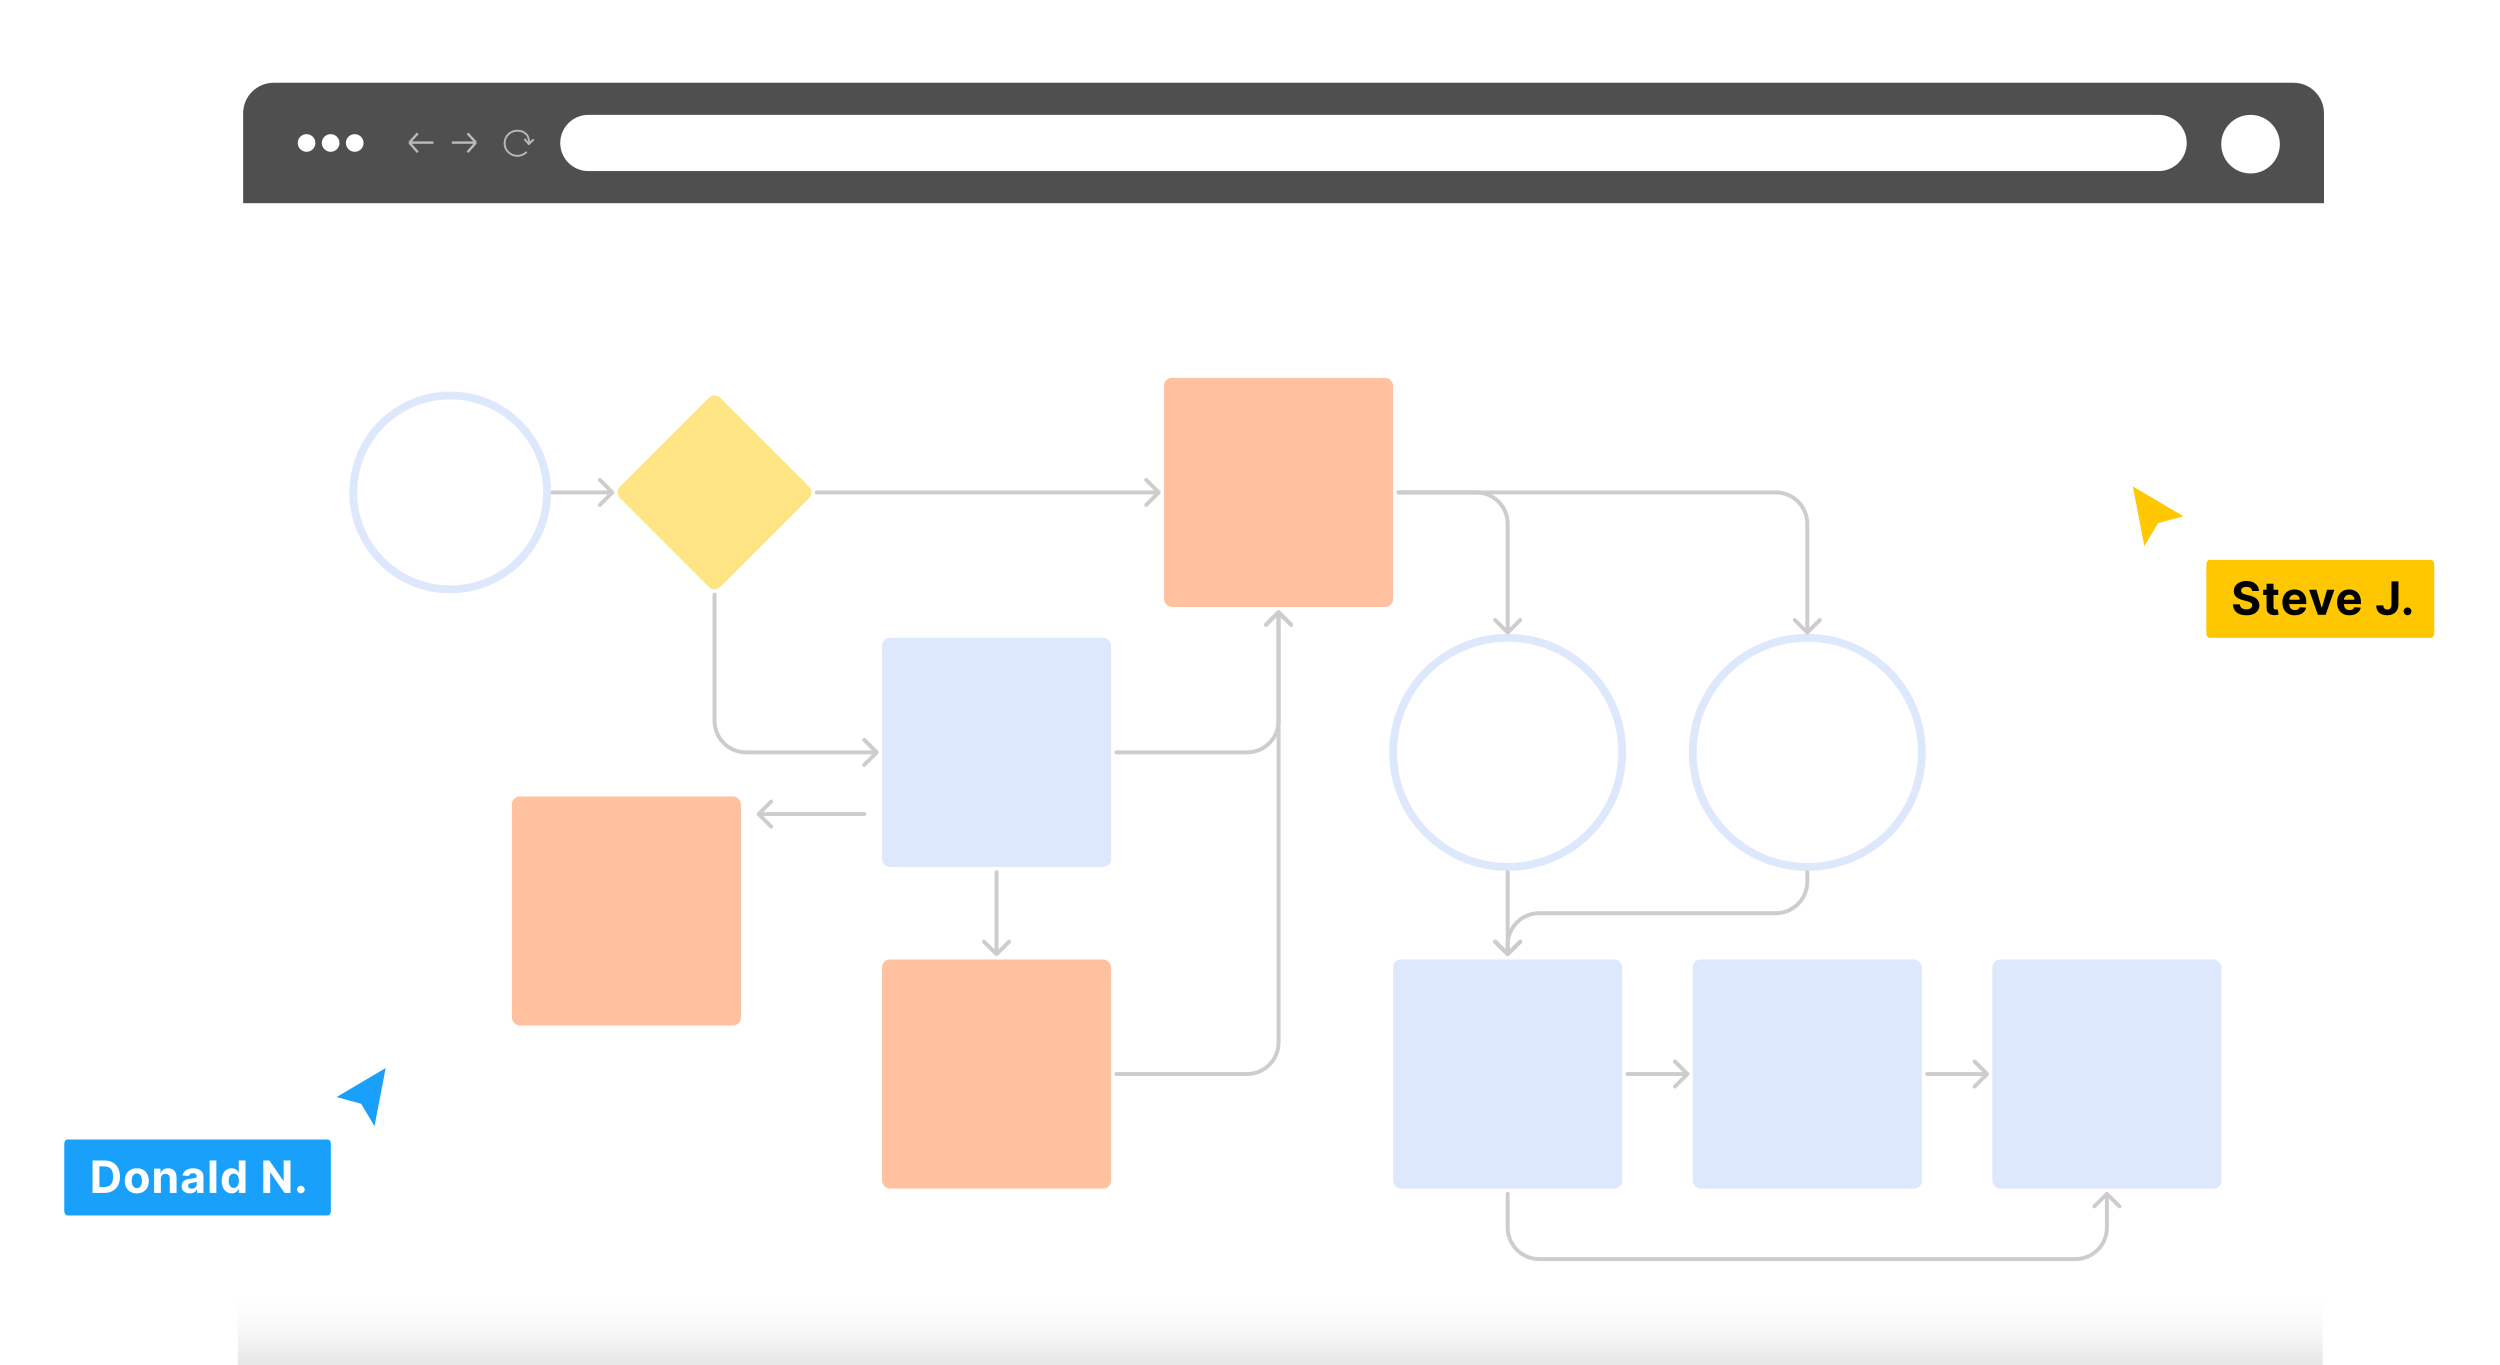 <svg width="1903" height="1039" viewBox="0 0 1903 1039" fill="none" xmlns="http://www.w3.org/2000/svg">
<g clip-path="url(#clip0_25_2)">
<g filter="url(#filter0_d_25_2)">
<path d="M185 91C185 75.536 197.536 63 213 63H1741C1756.46 63 1769 75.536 1769 91V1039H185V91Z" fill="white"/>
</g>
<path d="M185.078 86.221C185.078 73.397 195.475 63 208.3 63H1745.8C1758.63 63 1769.02 73.397 1769.02 86.221V154.663H185.078V86.221Z" fill="#4F4F4F"/>
<path d="M426.458 108.832C426.458 97.019 436.034 87.444 447.846 87.444H1643.14C1654.95 87.444 1664.53 97.019 1664.53 108.832C1664.53 120.644 1654.95 130.22 1643.14 130.22H447.846C436.034 130.22 426.458 120.644 426.458 108.832Z" fill="white"/>
<g filter="url(#filter1_d_25_2)">
<circle cx="1713.11" cy="109.748" r="22.305" fill="white"/>
</g>
<path d="M343.961 108.526L362.294 108.526M362.294 108.526L355.878 115.859M362.294 108.526L355.878 101.499" stroke="#BABABA" stroke-width="1.833"/>
<path d="M329.906 108.526L311.574 108.526M311.574 108.526L317.99 115.859M311.574 108.526L317.99 101.499" stroke="#BABABA" stroke-width="1.833"/>
<path d="M399.759 105.673L399.075 106.225L402.442 110.267L406.296 106.669L405.687 106.038L403.07 108.481C403.15 106.694 402.868 104.078 401.014 101.988C399.439 100.216 396.998 99.15 394.314 99.06C391.405 98.965 388.602 100.024 386.626 101.97C384.775 103.79 383.703 106.345 383.682 108.979C383.662 111.687 384.707 114.219 386.625 116.105C388.532 117.981 391.083 119.014 393.81 119.014C396.536 119.014 399.087 117.981 400.994 116.105L400.426 115.545C398.671 117.272 396.321 118.223 393.81 118.223C391.298 118.223 388.949 117.272 387.193 115.545C383.608 112.018 383.608 106.057 387.193 102.529C389.014 100.738 391.598 99.762 394.286 99.851C396.748 99.933 398.979 100.901 400.407 102.511C402.164 104.488 402.36 107.022 402.255 108.67L399.759 105.673Z" fill="#BABABA" stroke="#BABABA" stroke-width="0.611"/>
<circle cx="233.354" cy="108.832" r="6.722" fill="white"/>
<circle cx="251.687" cy="108.832" r="6.722" fill="white"/>
<circle cx="270.019" cy="108.832" r="6.722" fill="white"/>
<g filter="url(#filter2_d_25_2)">
<path d="M285.074 856.062L293.576 811.852L256.167 833.957L274.872 839.058L285.074 856.062Z" fill="#18A0FB"/>
<path d="M292.711 810.388L295.958 808.469L295.246 812.173L286.744 856.383L285.904 860.75L283.616 856.937L273.765 840.519L255.72 835.598L251.839 834.539L255.302 832.493L292.711 810.388Z" stroke="white" stroke-width="1.134" stroke-linecap="square"/>
</g>
<g filter="url(#filter3_d_25_2)">
<path d="M249.61 866.264H51.156C49.925 866.264 48.926 867.787 48.926 869.665V920.677C48.926 922.555 49.925 924.077 51.156 924.077H249.61C250.841 924.077 251.839 922.555 251.839 920.677V869.665C251.839 867.787 250.841 866.264 249.61 866.264Z" fill="#18A0FB"/>
</g>
<path d="M79.207 908.066H70.439V883.333H79.279C81.767 883.333 83.909 883.828 85.704 884.818C87.5 885.801 88.88 887.214 89.846 889.057C90.821 890.901 91.308 893.107 91.308 895.675C91.308 898.252 90.821 900.466 89.846 902.317C88.88 904.169 87.492 905.59 85.68 906.58C83.877 907.571 81.719 908.066 79.207 908.066ZM75.668 903.585H78.99C80.535 903.585 81.836 903.312 82.89 902.764C83.953 902.209 84.75 901.351 85.281 900.192C85.821 899.025 86.091 897.519 86.091 895.675C86.091 893.848 85.821 892.354 85.281 891.195C84.75 890.035 83.957 889.182 82.902 888.635C81.848 888.087 80.547 887.813 79.002 887.813H75.668V903.585ZM104.146 908.428C102.27 908.428 100.648 908.03 99.279 907.233C97.918 906.427 96.868 905.308 96.127 903.875C95.386 902.434 95.016 900.764 95.016 898.863C95.016 896.947 95.386 895.273 96.127 893.84C96.868 892.398 97.918 891.279 99.279 890.482C100.648 889.677 102.27 889.275 104.146 889.275C106.022 889.275 107.64 889.677 109.001 890.482C110.369 891.279 111.424 892.398 112.165 893.84C112.906 895.273 113.276 896.947 113.276 898.863C113.276 900.764 112.906 902.434 112.165 903.875C111.424 905.308 110.369 906.427 109.001 907.233C107.64 908.03 106.022 908.428 104.146 908.428ZM104.17 904.443C105.024 904.443 105.736 904.201 106.308 903.718C106.879 903.227 107.31 902.559 107.6 901.714C107.898 900.868 108.047 899.906 108.047 898.827C108.047 897.748 107.898 896.786 107.6 895.941C107.31 895.096 106.879 894.427 106.308 893.936C105.736 893.445 105.024 893.2 104.17 893.2C103.309 893.2 102.584 893.445 101.996 893.936C101.417 894.427 100.978 895.096 100.68 895.941C100.39 896.786 100.245 897.748 100.245 898.827C100.245 899.906 100.39 900.868 100.68 901.714C100.978 902.559 101.417 903.227 101.996 903.718C102.584 904.201 103.309 904.443 104.17 904.443ZM122.446 897.342V908.066H117.301V889.516H122.204V892.789H122.422C122.832 891.71 123.521 890.857 124.487 890.229C125.453 889.593 126.624 889.275 128.001 889.275C129.289 889.275 130.412 889.556 131.371 890.12C132.329 890.684 133.073 891.489 133.605 892.535C134.136 893.574 134.402 894.814 134.402 896.255V908.066H129.257V897.173C129.265 896.038 128.975 895.152 128.388 894.516C127.8 893.872 126.991 893.55 125.96 893.55C125.268 893.55 124.656 893.699 124.125 893.997C123.601 894.294 123.191 894.729 122.893 895.301C122.603 895.864 122.454 896.545 122.446 897.342ZM144.426 908.416C143.243 908.416 142.188 908.211 141.262 907.8C140.336 907.382 139.604 906.766 139.064 905.952C138.533 905.131 138.267 904.109 138.267 902.885C138.267 901.854 138.456 900.989 138.835 900.289C139.213 899.588 139.728 899.025 140.381 898.598C141.033 898.171 141.773 897.849 142.603 897.632C143.44 897.414 144.318 897.261 145.235 897.173C146.314 897.06 147.184 896.955 147.844 896.859C148.504 896.754 148.983 896.601 149.281 896.4C149.579 896.199 149.728 895.901 149.728 895.506V895.434C149.728 894.669 149.486 894.077 149.003 893.658C148.528 893.24 147.852 893.03 146.974 893.03C146.049 893.03 145.312 893.236 144.764 893.646C144.217 894.049 143.855 894.556 143.677 895.168L138.919 894.782C139.161 893.654 139.636 892.68 140.344 891.859C141.053 891.03 141.967 890.394 143.086 889.951C144.213 889.5 145.517 889.275 146.999 889.275C148.029 889.275 149.015 889.395 149.957 889.637C150.907 889.878 151.749 890.253 152.481 890.76C153.222 891.267 153.806 891.919 154.232 892.716C154.659 893.505 154.872 894.451 154.872 895.554V908.066H149.994V905.494H149.849C149.551 906.073 149.152 906.584 148.653 907.027C148.154 907.462 147.554 907.804 146.854 908.054C146.153 908.295 145.344 908.416 144.426 908.416ZM145.9 904.866C146.656 904.866 147.325 904.717 147.904 904.419C148.484 904.113 148.939 903.702 149.269 903.187C149.599 902.672 149.764 902.088 149.764 901.436V899.467C149.603 899.572 149.382 899.669 149.1 899.757C148.826 899.838 148.516 899.914 148.17 899.987C147.824 900.051 147.478 900.111 147.131 900.168C146.785 900.216 146.471 900.26 146.189 900.301C145.586 900.389 145.058 900.53 144.607 900.723C144.157 900.917 143.806 901.178 143.557 901.508C143.307 901.83 143.182 902.233 143.182 902.716C143.182 903.416 143.436 903.952 143.943 904.322C144.458 904.684 145.111 904.866 145.9 904.866ZM164.689 883.333V908.066H159.544V883.333H164.689ZM176.325 908.368C174.916 908.368 173.64 908.005 172.497 907.281C171.362 906.548 170.46 905.473 169.792 904.056C169.132 902.631 168.802 900.884 168.802 898.815C168.802 896.69 169.144 894.922 169.828 893.514C170.512 892.097 171.422 891.038 172.557 890.337C173.701 889.629 174.953 889.275 176.313 889.275C177.352 889.275 178.217 889.452 178.91 889.806C179.61 890.152 180.174 890.587 180.6 891.11C181.035 891.626 181.365 892.133 181.591 892.632H181.748V883.333H186.88V908.066H181.808V905.095H181.591C181.349 905.61 181.007 906.122 180.564 906.629C180.129 907.128 179.562 907.543 178.861 907.873C178.169 908.203 177.324 908.368 176.325 908.368ZM177.956 904.274C178.785 904.274 179.485 904.048 180.057 903.598C180.637 903.139 181.079 902.499 181.385 901.677C181.699 900.856 181.856 899.894 181.856 898.791C181.856 897.688 181.703 896.73 181.397 895.917C181.091 895.104 180.649 894.476 180.069 894.033C179.489 893.59 178.785 893.369 177.956 893.369C177.11 893.369 176.398 893.598 175.818 894.057C175.238 894.516 174.8 895.152 174.502 895.965C174.204 896.778 174.055 897.72 174.055 898.791C174.055 899.87 174.204 900.824 174.502 901.653C174.808 902.474 175.246 903.118 175.818 903.585C176.398 904.044 177.11 904.274 177.956 904.274ZM221.125 883.333V908.066H216.608L205.848 892.499H205.667V908.066H200.438V883.333H205.027L215.703 898.888H215.92V883.333H221.125ZM229.036 908.38C228.239 908.38 227.555 908.098 226.983 907.534C226.42 906.963 226.138 906.279 226.138 905.481C226.138 904.692 226.42 904.016 226.983 903.453C227.555 902.889 228.239 902.607 229.036 902.607C229.809 902.607 230.485 902.889 231.065 903.453C231.645 904.016 231.935 904.692 231.935 905.481C231.935 906.013 231.798 906.5 231.524 906.943C231.258 907.377 230.908 907.728 230.473 907.993C230.039 908.251 229.559 908.38 229.036 908.38Z" fill="white"/>
<g filter="url(#filter4_d_25_2)">
<path d="M1632.28 414.514L1623.55 369.095L1661.98 391.805L1642.77 397.045L1632.28 414.514Z" fill="#FFC700"/>
<path d="M1624.44 367.591L1621.1 365.62L1621.83 369.425L1630.57 414.844L1631.43 419.331L1633.78 415.413L1643.9 398.546L1662.44 393.49L1666.43 392.403L1662.87 390.301L1624.44 367.591Z" stroke="white" stroke-width="1.165" stroke-linecap="square"/>
</g>
<g filter="url(#filter5_d_25_2)">
<path d="M1850.42 424.995H1682C1680.59 424.995 1679.45 426.56 1679.45 428.489V480.895C1679.45 482.825 1680.59 484.389 1682 484.389H1850.42C1851.83 484.389 1852.97 482.825 1852.97 480.895V428.489C1852.97 426.56 1851.83 424.995 1850.42 424.995Z" fill="#FFC700"/>
</g>
<path d="M1714.33 449.881C1714.23 448.88 1713.81 448.103 1713.05 447.549C1712.3 446.995 1711.28 446.718 1709.99 446.718C1709.11 446.718 1708.37 446.842 1707.77 447.09C1707.16 447.33 1706.7 447.665 1706.38 448.095C1706.06 448.525 1705.91 449.013 1705.91 449.559C1705.89 450.014 1705.98 450.411 1706.19 450.75C1706.41 451.089 1706.7 451.382 1707.07 451.631C1707.44 451.87 1707.87 452.081 1708.36 452.263C1708.85 452.437 1709.37 452.586 1709.93 452.71L1712.21 453.256C1713.32 453.504 1714.33 453.835 1715.26 454.248C1716.19 454.662 1716.99 455.171 1717.67 455.774C1718.35 456.378 1718.87 457.09 1719.24 457.908C1719.62 458.727 1719.82 459.666 1719.83 460.725C1719.82 462.28 1719.42 463.628 1718.64 464.769C1717.86 465.903 1716.73 466.783 1715.26 467.412C1713.8 468.032 1712.03 468.343 1709.96 468.343C1707.91 468.343 1706.13 468.028 1704.6 467.4C1703.09 466.771 1701.91 465.841 1701.06 464.608C1700.21 463.367 1699.77 461.833 1699.73 460.005H1704.93C1704.98 460.857 1705.23 461.568 1705.66 462.139C1706.1 462.702 1706.68 463.128 1707.41 463.417C1708.14 463.698 1708.97 463.839 1709.9 463.839C1710.81 463.839 1711.6 463.707 1712.27 463.442C1712.95 463.177 1713.47 462.809 1713.85 462.338C1714.22 461.866 1714.41 461.324 1714.41 460.712C1714.41 460.142 1714.24 459.662 1713.9 459.273C1713.57 458.884 1713.08 458.554 1712.43 458.281C1711.8 458.008 1711.01 457.76 1710.09 457.536L1707.32 456.841C1705.18 456.32 1703.49 455.506 1702.25 454.397C1701.01 453.289 1700.39 451.796 1700.4 449.918C1700.39 448.38 1700.8 447.036 1701.63 445.886C1702.46 444.737 1703.61 443.839 1705.06 443.194C1706.52 442.549 1708.17 442.226 1710.03 442.226C1711.91 442.226 1713.56 442.549 1714.96 443.194C1716.38 443.839 1717.48 444.737 1718.26 445.886C1719.05 447.036 1719.45 448.368 1719.48 449.881H1714.33ZM1734.18 448.926V452.896H1722.7V448.926H1734.18ZM1725.31 444.36H1730.59V462.127C1730.59 462.615 1730.67 462.995 1730.81 463.268C1730.96 463.533 1731.17 463.719 1731.43 463.827C1731.71 463.934 1732.02 463.988 1732.38 463.988C1732.63 463.988 1732.87 463.967 1733.12 463.926C1733.37 463.876 1733.56 463.839 1733.69 463.814L1734.52 467.747C1734.26 467.83 1733.89 467.925 1733.41 468.032C1732.93 468.148 1732.34 468.219 1731.66 468.243C1730.38 468.293 1729.27 468.123 1728.31 467.735C1727.36 467.346 1726.62 466.742 1726.09 465.923C1725.56 465.104 1725.3 464.071 1725.31 462.822V444.36ZM1746.8 468.355C1744.84 468.355 1743.15 467.958 1741.74 467.164C1740.33 466.362 1739.25 465.228 1738.49 463.764C1737.72 462.292 1737.34 460.551 1737.34 458.541C1737.34 456.581 1737.72 454.861 1738.49 453.38C1739.25 451.899 1740.32 450.746 1741.7 449.918C1743.09 449.091 1744.72 448.678 1746.59 448.678C1747.84 448.678 1749.01 448.88 1750.1 449.286C1751.19 449.683 1752.14 450.282 1752.95 451.085C1753.77 451.887 1754.41 452.896 1754.86 454.112C1755.32 455.32 1755.54 456.734 1755.54 458.355V459.807H1739.45V456.531H1750.57C1750.57 455.77 1750.4 455.096 1750.07 454.509C1749.74 453.922 1749.28 453.463 1748.7 453.132C1748.12 452.793 1747.44 452.623 1746.67 452.623C1745.87 452.623 1745.16 452.809 1744.54 453.181C1743.93 453.545 1743.45 454.038 1743.1 454.658C1742.75 455.27 1742.58 455.952 1742.57 456.705V459.819C1742.57 460.762 1742.74 461.577 1743.09 462.263C1743.44 462.95 1743.94 463.479 1744.59 463.851C1745.23 464.224 1746 464.41 1746.88 464.41C1747.47 464.41 1748.01 464.327 1748.5 464.161C1748.99 463.996 1749.4 463.748 1749.75 463.417C1750.1 463.086 1750.36 462.681 1750.54 462.201L1755.43 462.524C1755.18 463.698 1754.68 464.724 1753.91 465.601C1753.15 466.469 1752.16 467.147 1750.95 467.635C1749.75 468.115 1748.37 468.355 1746.8 468.355ZM1776.95 448.926L1770.28 467.983H1764.33L1757.67 448.926H1763.25L1767.21 462.561H1767.41L1771.35 448.926H1776.95ZM1788.42 468.355C1786.46 468.355 1784.77 467.958 1783.36 467.164C1781.95 466.362 1780.87 465.228 1780.11 463.764C1779.35 462.292 1778.97 460.551 1778.97 458.541C1778.97 456.581 1779.35 454.861 1780.11 453.38C1780.87 451.899 1781.94 450.746 1783.32 449.918C1784.71 449.091 1786.34 448.678 1788.21 448.678C1789.47 448.678 1790.64 448.88 1791.72 449.286C1792.81 449.683 1793.76 450.282 1794.58 451.085C1795.39 451.887 1796.03 452.896 1796.49 454.112C1796.94 455.32 1797.17 456.734 1797.17 458.355V459.807H1781.08V456.531H1792.19C1792.19 455.77 1792.03 455.096 1791.7 454.509C1791.37 453.922 1790.91 453.463 1790.32 453.132C1789.74 452.793 1789.07 452.623 1788.3 452.623C1787.49 452.623 1786.78 452.809 1786.16 453.181C1785.55 453.545 1785.07 454.038 1784.72 454.658C1784.38 455.27 1784.2 455.952 1784.19 456.705V459.819C1784.19 460.762 1784.36 461.577 1784.71 462.263C1785.07 462.95 1785.57 463.479 1786.21 463.851C1786.86 464.224 1787.62 464.41 1788.51 464.41C1789.1 464.41 1789.63 464.327 1790.12 464.161C1790.61 463.996 1791.03 463.748 1791.37 463.417C1791.72 463.086 1791.99 462.681 1792.17 462.201L1797.06 462.524C1796.81 463.698 1796.3 464.724 1795.53 465.601C1794.77 466.469 1793.79 467.147 1792.58 467.635C1791.38 468.115 1789.99 468.355 1788.42 468.355ZM1820.37 442.574H1825.68V460.291C1825.68 461.928 1825.32 463.351 1824.58 464.559C1823.85 465.766 1822.84 466.697 1821.54 467.35C1820.24 468.003 1818.73 468.33 1817.01 468.33C1815.48 468.33 1814.09 468.061 1812.84 467.524C1811.6 466.978 1810.62 466.151 1809.89 465.042C1809.16 463.926 1808.8 462.524 1808.81 460.836H1814.16C1814.17 461.506 1814.31 462.081 1814.57 462.561C1814.83 463.032 1815.19 463.396 1815.65 463.653C1816.11 463.901 1816.66 464.025 1817.28 464.025C1817.95 464.025 1818.5 463.884 1818.96 463.603C1819.42 463.314 1819.77 462.892 1820.01 462.338C1820.25 461.784 1820.37 461.101 1820.37 460.291V442.574ZM1832.62 468.305C1831.8 468.305 1831.1 468.016 1830.51 467.437C1829.93 466.85 1829.64 466.147 1829.64 465.328C1829.64 464.517 1829.93 463.822 1830.51 463.243C1831.1 462.664 1831.8 462.375 1832.62 462.375C1833.41 462.375 1834.11 462.664 1834.7 463.243C1835.3 463.822 1835.6 464.517 1835.6 465.328C1835.6 465.874 1835.46 466.374 1835.18 466.829C1834.9 467.276 1834.54 467.635 1834.1 467.908C1833.65 468.173 1833.16 468.305 1832.62 468.305Z" fill="black"/>
<circle cx="342.687" cy="374.823" r="73.787" stroke="#DEE8FC" stroke-width="6" stroke-miterlimit="0"/>
<path d="M539.683 302.793C542.026 300.45 545.825 300.45 548.168 302.793L615.955 370.581C618.298 372.924 618.298 376.723 615.955 379.066L548.168 446.853C545.825 449.196 542.026 449.196 539.683 446.853L471.896 379.066C469.552 376.723 469.552 372.924 471.896 370.581L539.683 302.793Z" fill="#FFE483"/>
<path d="M420.474 373.323C419.646 373.323 418.974 373.995 418.974 374.823C418.974 375.652 419.646 376.323 420.474 376.323V373.323ZM467.199 375.884C467.785 375.298 467.785 374.348 467.199 373.763L457.653 364.217C457.067 363.631 456.117 363.631 455.532 364.217C454.946 364.802 454.946 365.752 455.532 366.338L464.017 374.823L455.532 383.309C454.946 383.894 454.946 384.844 455.532 385.43C456.117 386.016 457.067 386.016 457.653 385.43L467.199 375.884ZM420.474 376.323H466.138V373.323H420.474V376.323Z" fill="#CECCCC"/>
<rect x="886.03" y="287.62" width="174.406" height="174.406" rx="6" fill="#FFC19F"/>
<rect x="1060.44" y="730.344" width="174.406" height="174.406" rx="6" fill="#DEE8FC"/>
<path d="M621.713 373.323C620.884 373.323 620.213 373.995 620.213 374.823C620.213 375.652 620.884 376.323 621.713 376.323V373.323ZM883.09 375.884C883.676 375.298 883.676 374.348 883.09 373.763L873.544 364.217C872.958 363.631 872.009 363.631 871.423 364.217C870.837 364.802 870.837 365.752 871.423 366.338L879.908 374.823L871.423 383.309C870.837 383.894 870.837 384.844 871.423 385.43C872.009 386.016 872.958 386.016 873.544 385.43L883.09 375.884ZM621.713 376.323H882.03V373.323H621.713V376.323Z" fill="#CECCCC"/>
<rect x="671.376" y="485.504" width="174.406" height="174.406" rx="6" fill="#DEE8FC"/>
<rect x="389.643" y="606.247" width="174.406" height="174.406" rx="6" fill="#FFC19F"/>
<path d="M545.426 452.611C545.426 451.782 544.754 451.111 543.926 451.111C543.097 451.111 542.426 451.782 542.426 452.611H545.426ZM668.437 573.768C669.022 573.182 669.022 572.232 668.437 571.647L658.891 562.101C658.305 561.515 657.355 561.515 656.769 562.101C656.183 562.686 656.183 563.636 656.769 564.222L665.255 572.707L656.769 581.193C656.183 581.778 656.183 582.728 656.769 583.314C657.355 583.9 658.305 583.9 658.891 583.314L668.437 573.768ZM542.426 452.611V548.707H545.426V452.611H542.426ZM567.926 574.207H667.376V571.207H567.926V574.207ZM542.426 548.707C542.426 562.791 553.842 574.207 567.926 574.207V571.207C555.499 571.207 545.426 561.134 545.426 548.707H542.426Z" fill="#CECCCC"/>
<path d="M849.782 571.207C848.953 571.207 848.282 571.879 848.282 572.707C848.282 573.536 848.953 574.207 849.782 574.207V571.207ZM974.293 464.966C973.707 464.38 972.758 464.38 972.172 464.966L962.626 474.512C962.04 475.097 962.04 476.047 962.626 476.633C963.212 477.219 964.161 477.219 964.747 476.633L973.232 468.148L981.718 476.633C982.304 477.219 983.253 477.219 983.839 476.633C984.425 476.047 984.425 475.097 983.839 474.512L974.293 464.966ZM849.782 574.207H949.232V571.207H849.782V574.207ZM974.732 548.707V466.026H971.732V548.707H974.732ZM949.232 574.207C963.316 574.207 974.732 562.79 974.732 548.707H971.732C971.732 561.134 961.659 571.207 949.232 571.207V574.207Z" fill="#CECCCC"/>
<rect x="671.376" y="730.344" width="174.406" height="174.406" rx="6" fill="#FFC19F"/>
<path d="M760.079 663.91C760.079 663.082 759.407 662.41 758.579 662.41C757.75 662.41 757.079 663.082 757.079 663.91H760.079ZM757.518 727.404C758.104 727.99 759.053 727.99 759.639 727.404L769.185 717.858C769.771 717.273 769.771 716.323 769.185 715.737C768.599 715.151 767.65 715.151 767.064 715.737L758.579 724.222L750.093 715.737C749.508 715.151 748.558 715.151 747.972 715.737C747.386 716.323 747.386 717.273 747.972 717.858L757.518 727.404ZM757.079 663.91V726.344H760.079V663.91H757.079Z" fill="#CECCCC"/>
<path d="M849.782 816.047C848.953 816.047 848.282 816.718 848.282 817.547C848.282 818.375 848.953 819.047 849.782 819.047V816.047ZM974.293 464.966C973.707 464.38 972.758 464.38 972.172 464.966L962.626 474.512C962.04 475.097 962.04 476.047 962.626 476.633C963.212 477.219 964.161 477.219 964.747 476.633L973.232 468.148L981.718 476.633C982.304 477.219 983.253 477.219 983.839 476.633C984.425 476.047 984.425 475.097 983.839 474.512L974.293 464.966ZM849.782 819.047H949.232V816.047H849.782V819.047ZM974.732 793.547V466.026H971.732V793.547H974.732ZM949.232 819.047C963.316 819.047 974.732 807.63 974.732 793.547H971.732C971.732 805.973 961.659 816.047 949.232 816.047V819.047Z" fill="#CECCCC"/>
<path d="M657.957 621.163C658.785 621.163 659.457 620.491 659.457 619.663C659.457 618.834 658.785 618.163 657.957 618.163V621.163ZM576.401 618.602C575.815 619.188 575.815 620.138 576.401 620.724L585.947 630.269C586.533 630.855 587.482 630.855 588.068 630.269C588.654 629.684 588.654 628.734 588.068 628.148L579.583 619.663L588.068 611.178C588.654 610.592 588.654 609.642 588.068 609.056C587.482 608.47 586.533 608.47 585.947 609.056L576.401 618.602ZM657.957 618.163H577.462V621.163H657.957V618.163Z" fill="#CECCCC"/>
<circle cx="1375.71" cy="572.707" r="87.203" stroke="#DEE8FC" stroke-width="6" stroke-miterlimit="0"/>
<circle cx="1147.64" cy="572.707" r="87.203" stroke="#DEE8FC" stroke-width="6" stroke-miterlimit="0"/>
<path d="M1064.44 373.323C1063.61 373.323 1062.94 373.995 1062.94 374.823C1062.94 375.652 1063.61 376.323 1064.44 376.323V373.323ZM1146.58 482.565C1147.16 483.151 1148.11 483.151 1148.7 482.565L1158.25 473.019C1158.83 472.433 1158.83 471.483 1158.25 470.898C1157.66 470.312 1156.71 470.312 1156.12 470.898L1147.64 479.383L1139.15 470.898C1138.57 470.312 1137.62 470.312 1137.03 470.898C1136.45 471.483 1136.45 472.433 1137.03 473.019L1146.58 482.565ZM1064.44 376.323H1123.64V373.323H1064.44V376.323ZM1146.14 398.823V481.504H1149.14V398.823H1146.14ZM1123.64 376.323C1136.06 376.323 1146.14 386.397 1146.14 398.823H1149.14C1149.14 384.74 1137.72 373.323 1123.64 373.323V376.323Z" fill="#CECCCC"/>
<rect x="1516.57" y="730.344" width="174.406" height="174.406" rx="6" fill="#DEE8FC"/>
<rect x="1288.5" y="730.344" width="174.406" height="174.406" rx="6" fill="#DEE8FC"/>
<path d="M1238.84 816.047C1238.01 816.047 1237.34 816.718 1237.34 817.547C1237.34 818.375 1238.01 819.047 1238.84 819.047V816.047ZM1285.57 818.607C1286.15 818.022 1286.15 817.072 1285.57 816.486L1276.02 806.94C1275.43 806.354 1274.48 806.354 1273.9 806.94C1273.31 807.526 1273.31 808.476 1273.9 809.062L1282.38 817.547L1273.9 826.032C1273.31 826.618 1273.31 827.568 1273.9 828.153C1274.48 828.739 1275.43 828.739 1276.02 828.153L1285.57 818.607ZM1238.84 819.047H1284.5V816.047H1238.84V819.047Z" fill="#CECCCC"/>
<path d="M1149.14 908.75C1149.14 907.921 1148.47 907.25 1147.64 907.25C1146.81 907.25 1146.14 907.921 1146.14 908.75H1149.14ZM1604.84 907.689C1604.25 907.103 1603.3 907.103 1602.72 907.689L1593.17 917.235C1592.58 917.821 1592.58 918.771 1593.17 919.356C1593.76 919.942 1594.71 919.942 1595.29 919.356L1603.78 910.871L1612.26 919.356C1612.85 919.942 1613.8 919.942 1614.38 919.356C1614.97 918.771 1614.97 917.821 1614.38 917.235L1604.84 907.689ZM1146.14 908.75V934.413H1149.14V908.75H1146.14ZM1171.64 959.913H1579.78V956.913H1171.64V959.913ZM1605.28 934.413V908.75H1602.28V934.413H1605.28ZM1579.78 959.913C1593.86 959.913 1605.28 948.497 1605.28 934.413H1602.28C1602.28 946.84 1592.2 956.913 1579.78 956.913V959.913ZM1146.14 934.413C1146.14 948.497 1157.56 959.913 1171.64 959.913V956.913C1159.21 956.913 1149.14 946.84 1149.14 934.413H1146.14Z" fill="#CECCCC"/>
<path d="M1064.44 373.323C1063.61 373.323 1062.94 373.995 1062.94 374.823C1062.94 375.652 1063.61 376.323 1064.44 376.323V373.323ZM1374.65 482.565C1375.23 483.151 1376.18 483.151 1376.77 482.565L1386.31 473.019C1386.9 472.433 1386.9 471.483 1386.31 470.898C1385.73 470.312 1384.78 470.312 1384.19 470.898L1375.71 479.383L1367.22 470.898C1366.64 470.312 1365.69 470.312 1365.1 470.898C1364.52 471.483 1364.52 472.433 1365.1 473.019L1374.65 482.565ZM1064.44 376.323H1351.71V373.323H1064.44V376.323ZM1374.21 398.823V481.504H1377.21V398.823H1374.21ZM1351.71 376.323C1364.13 376.323 1374.21 386.397 1374.21 398.823H1377.21C1377.21 384.74 1365.79 373.323 1351.71 373.323V376.323Z" fill="#CECCCC"/>
<path d="M1466.91 816.047C1466.08 816.047 1465.41 816.718 1465.41 817.547C1465.41 818.375 1466.08 819.047 1466.91 819.047V816.047ZM1513.63 818.607C1514.22 818.022 1514.22 817.072 1513.63 816.486L1504.09 806.94C1503.5 806.354 1502.55 806.354 1501.97 806.94C1501.38 807.526 1501.38 808.476 1501.97 809.062L1510.45 817.547L1501.97 826.032C1501.38 826.618 1501.38 827.568 1501.97 828.153C1502.55 828.739 1503.5 828.739 1504.09 828.153L1513.63 818.607ZM1466.91 819.047H1512.57V816.047H1466.91V819.047Z" fill="#CECCCC"/>
<path d="M1149.14 663.91C1149.14 663.082 1148.47 662.41 1147.64 662.41C1146.81 662.41 1146.14 663.082 1146.14 663.91H1149.14ZM1146.58 727.404C1147.16 727.99 1148.11 727.99 1148.7 727.404L1158.25 717.858C1158.83 717.273 1158.83 716.323 1158.25 715.737C1157.66 715.151 1156.71 715.151 1156.12 715.737L1147.64 724.222L1139.15 715.737C1138.57 715.151 1137.62 715.151 1137.03 715.737C1136.45 716.323 1136.45 717.273 1137.03 717.858L1146.58 727.404ZM1146.14 663.91V726.344H1149.14V663.91H1146.14Z" fill="#CECCCC"/>
<path d="M1377.21 663.91C1377.21 663.082 1376.54 662.41 1375.71 662.41C1374.88 662.41 1374.21 663.082 1374.21 663.91H1377.21ZM1146.58 727.404C1147.16 727.99 1148.11 727.99 1148.7 727.404L1158.25 717.858C1158.83 717.273 1158.83 716.323 1158.25 715.737C1157.66 715.151 1156.71 715.151 1156.12 715.737L1147.64 724.222L1139.15 715.737C1138.57 715.151 1137.62 715.151 1137.03 715.737C1136.45 716.323 1136.45 717.273 1137.03 717.858L1146.58 727.404ZM1374.21 663.91V671.127H1377.21V663.91H1374.21ZM1351.71 693.627H1171.64V696.627H1351.71V693.627ZM1146.14 719.127V726.344H1149.14V719.127H1146.14ZM1171.64 693.627C1157.56 693.627 1146.14 705.044 1146.14 719.127H1149.14C1149.14 706.701 1159.21 696.627 1171.64 696.627V693.627ZM1374.21 671.127C1374.21 683.553 1364.13 693.627 1351.71 693.627V696.627C1365.79 696.627 1377.21 685.21 1377.21 671.127H1374.21Z" fill="#CECCCC"/>
<rect x="181" y="981" width="1587" height="58" fill="url(#paint0_linear_25_2)" fill-opacity="0.5"/>
</g>
<defs>
<filter id="filter0_d_25_2" x="122.058" y="0.058" width="1709.88" height="1101.88" filterUnits="userSpaceOnUse" color-interpolation-filters="sRGB">
<feFlood flood-opacity="0" result="BackgroundImageFix"/>
<feColorMatrix in="SourceAlpha" type="matrix" values="0 0 0 0 0 0 0 0 0 0 0 0 0 0 0 0 0 0 127 0" result="hardAlpha"/>
<feOffset/>
<feGaussianBlur stdDeviation="31.471"/>
<feColorMatrix type="matrix" values="0 0 0 0 0.019 0 0 0 0 0.018 0 0 0 0 0.087 0 0 0 0.07 0"/>
<feBlend mode="normal" in2="BackgroundImageFix" result="effect1_dropShadow_25_2"/>
<feBlend mode="normal" in="SourceGraphic" in2="effect1_dropShadow_25_2" result="shape"/>
</filter>
<filter id="filter1_d_25_2" x="1668.19" y="64.833" width="89.83" height="89.83" filterUnits="userSpaceOnUse" color-interpolation-filters="sRGB">
<feFlood flood-opacity="0" result="BackgroundImageFix"/>
<feColorMatrix in="SourceAlpha" type="matrix" values="0 0 0 0 0 0 0 0 0 0 0 0 0 0 0 0 0 0 127 0" result="hardAlpha"/>
<feOffset/>
<feGaussianBlur stdDeviation="11.305"/>
<feColorMatrix type="matrix" values="0 0 0 0 0.447 0 0 0 0 0.945 0 0 0 0 0.969 0 0 0 0.2 0"/>
<feBlend mode="normal" in2="BackgroundImageFix" result="effect1_dropShadow_25_2"/>
<feBlend mode="normal" in="SourceGraphic" in2="effect1_dropShadow_25_2" result="shape"/>
</filter>
<filter id="filter2_d_25_2" x="246.996" y="805.075" width="53.156" height="61.773" filterUnits="userSpaceOnUse" color-interpolation-filters="sRGB">
<feFlood flood-opacity="0" result="BackgroundImageFix"/>
<feColorMatrix in="SourceAlpha" type="matrix" values="0 0 0 0 0 0 0 0 0 0 0 0 0 0 0 0 0 0 127 0" result="hardAlpha"/>
<feOffset dy="1.134"/>
<feGaussianBlur stdDeviation="1.7"/>
<feColorMatrix type="matrix" values="0 0 0 0 0 0 0 0 0 0 0 0 0 0 0 0 0 0 0.35 0"/>
<feBlend mode="normal" in2="BackgroundImageFix" result="effect1_dropShadow_25_2"/>
<feBlend mode="normal" in="SourceGraphic" in2="effect1_dropShadow_25_2" result="shape"/>
</filter>
<filter id="filter3_d_25_2" x="44.392" y="862.864" width="211.982" height="66.882" filterUnits="userSpaceOnUse" color-interpolation-filters="sRGB">
<feFlood flood-opacity="0" result="BackgroundImageFix"/>
<feColorMatrix in="SourceAlpha" type="matrix" values="0 0 0 0 0 0 0 0 0 0 0 0 0 0 0 0 0 0 127 0" result="hardAlpha"/>
<feOffset dy="1.134"/>
<feGaussianBlur stdDeviation="2.267"/>
<feColorMatrix type="matrix" values="0 0 0 0 0 0 0 0 0 0 0 0 0 0 0 0 0 0 0.16 0"/>
<feBlend mode="normal" in2="BackgroundImageFix" result="effect1_dropShadow_25_2"/>
<feBlend mode="normal" in="SourceGraphic" in2="effect1_dropShadow_25_2" result="shape"/>
</filter>
<filter id="filter4_d_25_2" x="1616.79" y="362.133" width="54.61" height="63.462" filterUnits="userSpaceOnUse" color-interpolation-filters="sRGB">
<feFlood flood-opacity="0" result="BackgroundImageFix"/>
<feColorMatrix in="SourceAlpha" type="matrix" values="0 0 0 0 0 0 0 0 0 0 0 0 0 0 0 0 0 0 127 0" result="hardAlpha"/>
<feOffset dy="1.165"/>
<feGaussianBlur stdDeviation="1.747"/>
<feColorMatrix type="matrix" values="0 0 0 0 0 0 0 0 0 0 0 0 0 0 0 0 0 0 0.35 0"/>
<feBlend mode="normal" in2="BackgroundImageFix" result="effect1_dropShadow_25_2"/>
<feBlend mode="normal" in="SourceGraphic" in2="effect1_dropShadow_25_2" result="shape"/>
</filter>
<filter id="filter5_d_25_2" x="1674.79" y="421.502" width="182.84" height="68.71" filterUnits="userSpaceOnUse" color-interpolation-filters="sRGB">
<feFlood flood-opacity="0" result="BackgroundImageFix"/>
<feColorMatrix in="SourceAlpha" type="matrix" values="0 0 0 0 0 0 0 0 0 0 0 0 0 0 0 0 0 0 127 0" result="hardAlpha"/>
<feOffset dy="1.165"/>
<feGaussianBlur stdDeviation="2.329"/>
<feColorMatrix type="matrix" values="0 0 0 0 0 0 0 0 0 0 0 0 0 0 0 0 0 0 0.16 0"/>
<feBlend mode="normal" in2="BackgroundImageFix" result="effect1_dropShadow_25_2"/>
<feBlend mode="normal" in="SourceGraphic" in2="effect1_dropShadow_25_2" result="shape"/>
</filter>
<linearGradient id="paint0_linear_25_2" x1="974.5" y1="981" x2="974.5" y2="1039" gradientUnits="userSpaceOnUse">
<stop stop-color="white" stop-opacity="0"/>
<stop offset="1" stop-opacity="0.2"/>
</linearGradient>
<clipPath id="clip0_25_2">
<rect width="1903" height="1039" fill="white"/>
</clipPath>
</defs>
</svg>
